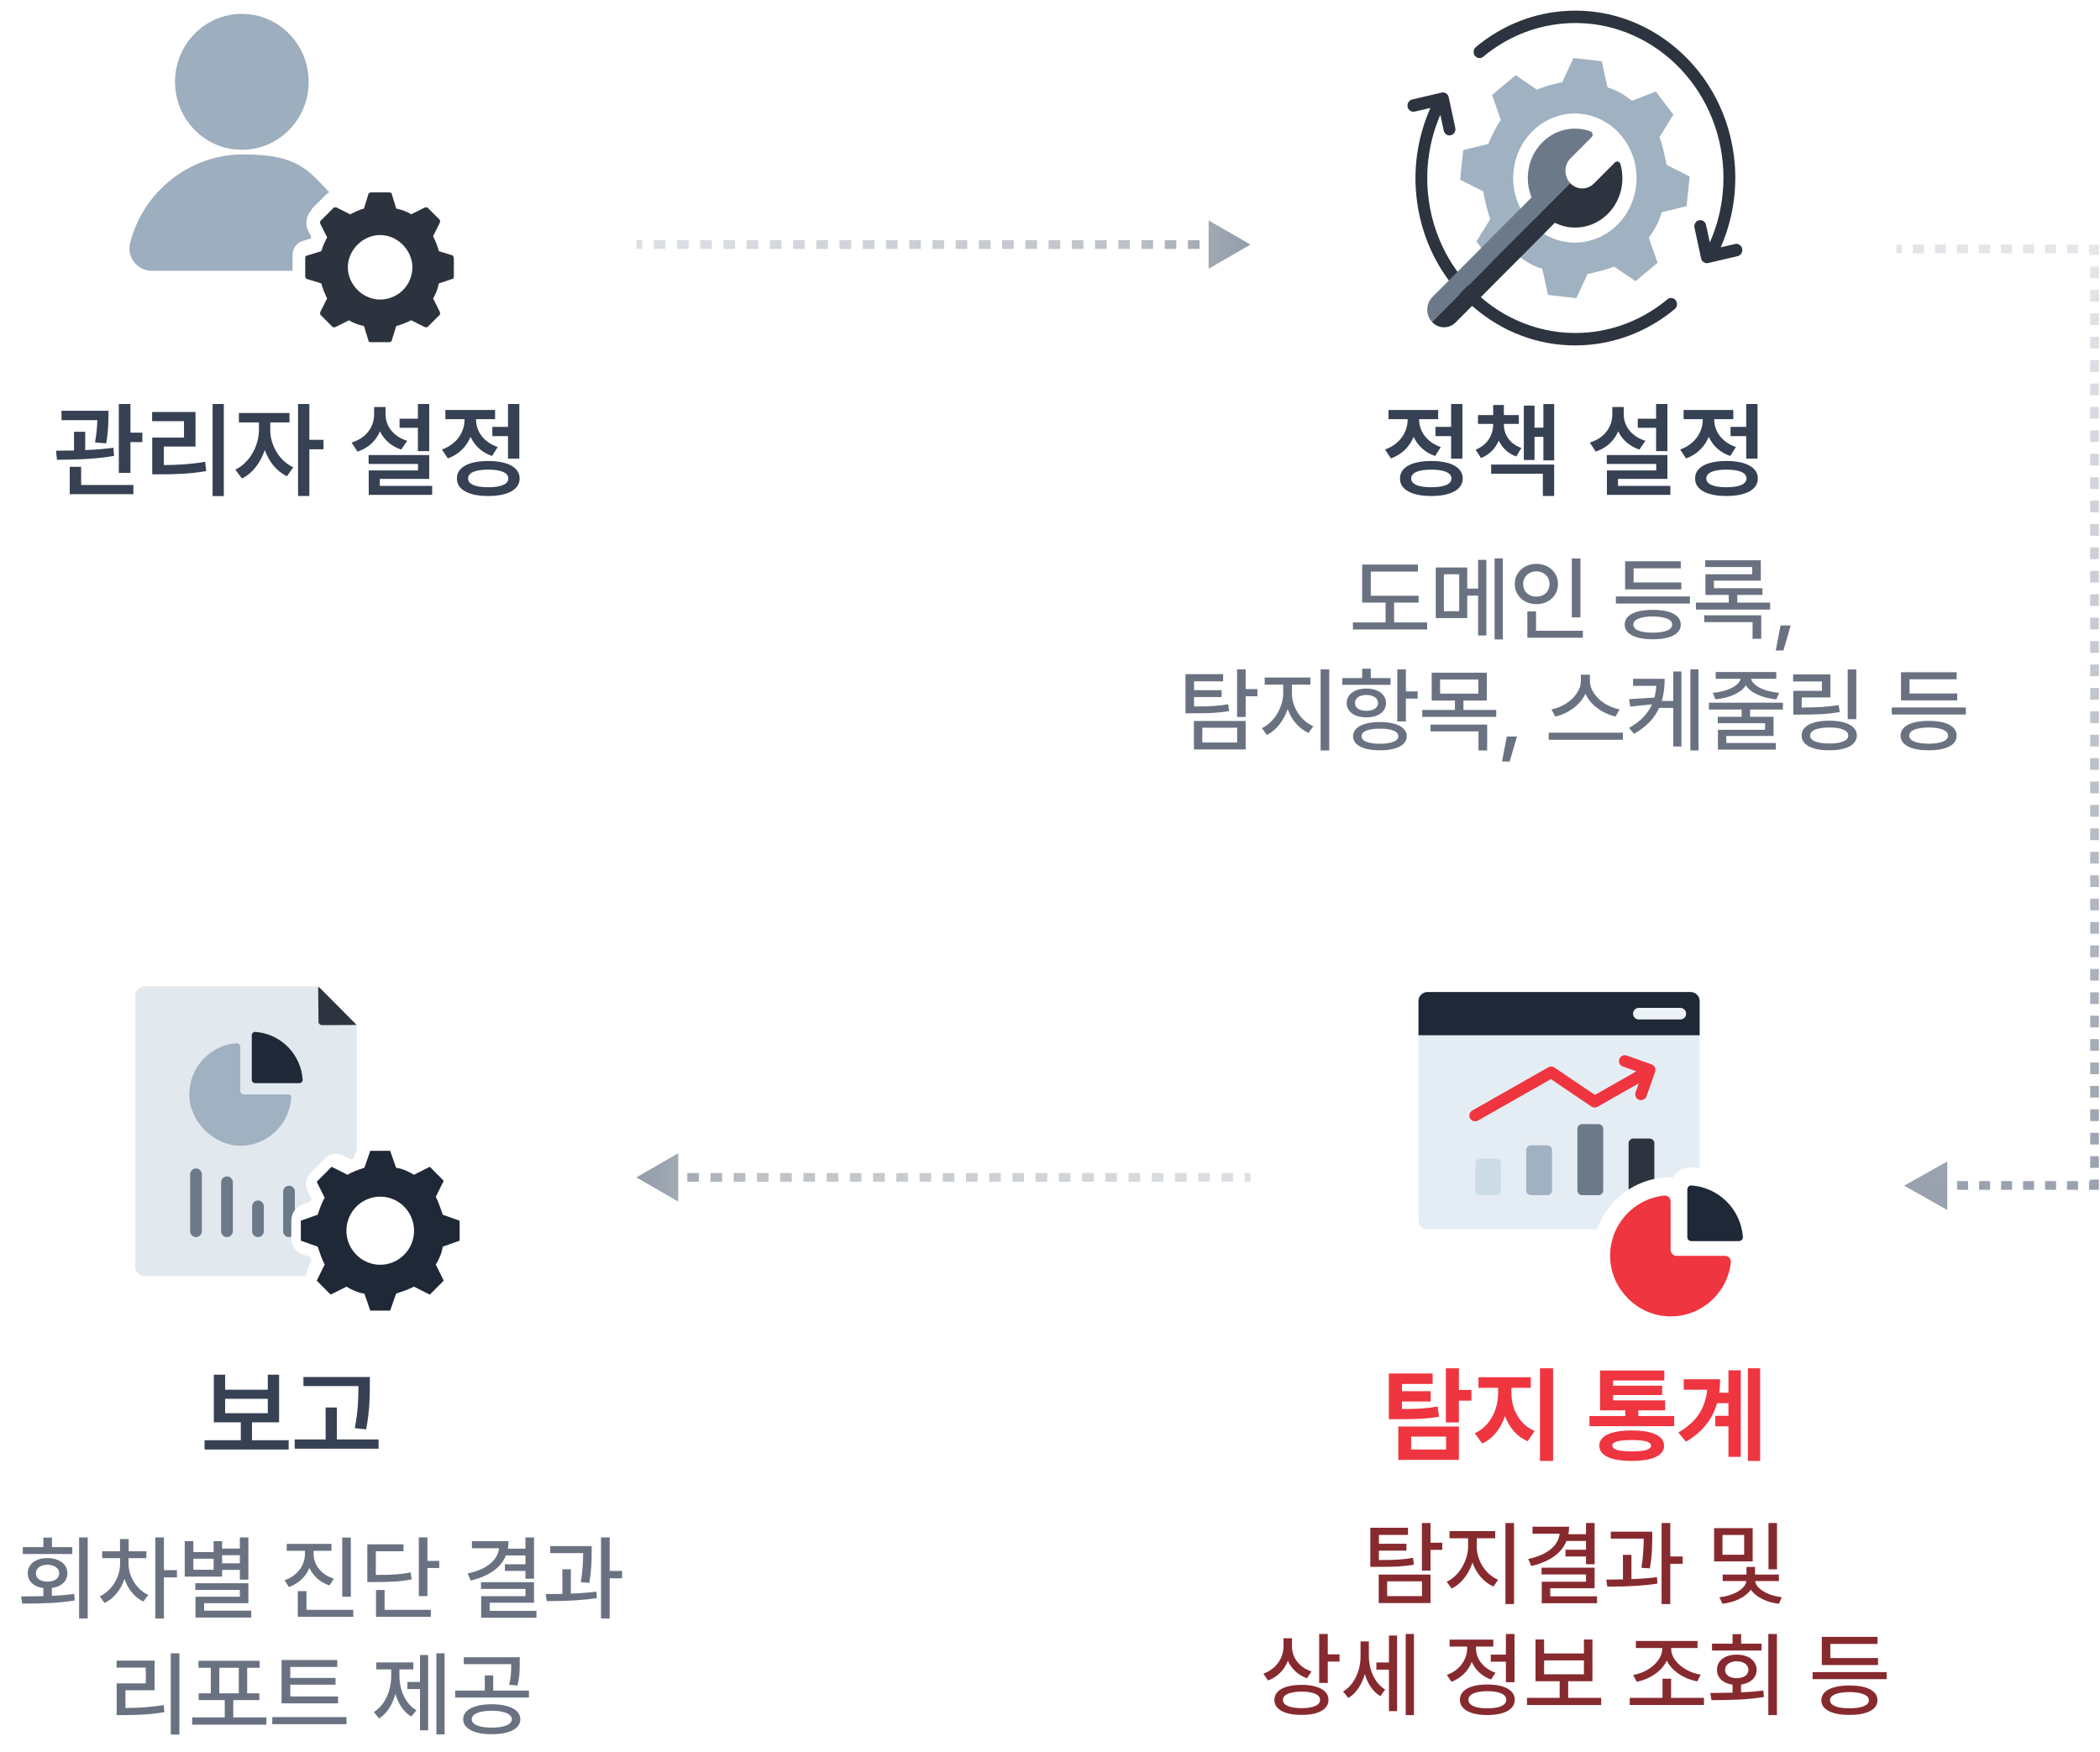 <svg width="435" height="363" viewBox="0 0 435 363" fill="none" xmlns="http://www.w3.org/2000/svg">
<path d="M50.098 31.034C57.743 31.034 63.94 24.73 63.94 16.954C63.94 9.177 57.743 2.873 50.098 2.873C42.453 2.873 36.256 9.177 36.256 16.954C36.256 24.73 42.453 31.034 50.098 31.034Z" fill="#9DAEBE"/>
<path d="M64.417 43.684C63.462 44.639 63.224 46.309 63.701 47.503L64.417 48.934V49.412L62.746 49.889C61.314 50.367 60.598 51.56 60.598 52.992V56.094H31.482C28.38 56.094 26.232 53.23 26.948 50.367C29.573 39.866 39.119 31.99 50.336 31.99C61.553 31.99 63.701 35.093 68.235 39.866C67.997 39.866 67.758 40.104 67.519 40.343L64.656 43.207L64.417 43.684Z" fill="#9DAEBE"/>
<path d="M94.009 52.989L90.907 52.035C90.668 51.08 90.191 49.887 89.713 48.932L91.145 46.068C91.145 46.068 91.145 45.83 91.145 45.591L88.52 42.966C88.52 42.966 88.281 42.966 88.043 42.966L85.179 44.398C84.463 43.92 83.27 43.443 82.076 43.204L81.122 40.102C81.122 40.102 81.122 39.863 80.644 39.863H76.826C76.826 39.863 76.587 39.863 76.349 40.102L75.394 43.204C74.439 43.443 73.485 43.92 72.53 44.398L69.666 42.966C69.666 42.966 69.428 42.966 69.189 42.966L66.325 45.83C66.325 45.83 66.325 46.068 66.325 46.307L67.757 49.171C67.28 50.126 66.802 51.08 66.564 52.035L63.461 52.989C63.461 52.989 63.223 52.989 63.223 53.467V57.285C63.223 57.285 63.223 57.524 63.461 57.762L66.564 58.717C66.802 59.672 67.28 60.865 67.757 61.82L66.325 64.683C66.325 64.683 66.325 64.922 66.325 65.161L68.95 67.786C68.95 67.786 69.189 67.786 69.428 67.786L72.292 66.354C73.007 66.831 74.201 67.309 75.394 67.547L76.349 70.65C76.349 70.65 76.349 70.888 76.826 70.888H80.644C80.644 70.888 80.883 70.888 81.122 70.65L82.076 67.547C83.031 67.309 84.224 66.831 85.179 66.354L88.043 67.786C88.043 67.786 88.281 67.786 88.52 67.786L91.145 65.161C91.145 65.161 91.145 64.922 91.145 64.683L89.713 61.82C90.191 61.104 90.668 59.91 90.907 58.717L93.771 57.762C93.771 57.762 94.009 57.763 94.009 57.285V53.467C94.009 53.467 94.009 53.228 93.771 52.989H94.009ZM85.418 55.376C85.418 59.194 82.315 62.058 78.735 62.058C75.156 62.058 72.053 58.956 72.053 55.376C72.053 51.796 75.156 48.694 78.735 48.694C82.315 48.694 85.418 51.796 85.418 55.376Z" fill="#2D333E"/>
<path d="M22.462 85.103V86.242C22.44 87.549 22.44 89.427 21.997 91.853L19.677 91.642C20.046 89.669 20.12 88.214 20.162 87.043H12.737V85.103H22.462ZM17.652 89.448V93.245C19.624 93.171 21.649 93.023 23.495 92.76L23.622 94.447C19.656 95.164 15.163 95.228 11.809 95.249L11.598 93.371C12.727 93.361 13.992 93.35 15.332 93.329V89.448H17.652ZM27.018 83.689V89.638H29.486V91.599H27.018V97.97H24.613V83.689H27.018ZM27.63 100.48V102.378H14.446V96.704H16.808V100.48H27.63ZM46.361 83.689V102.779H44.04V83.689H46.361ZM40.497 85.356V92.506H33.937V96.346C36.942 96.324 39.537 96.177 42.501 95.671L42.712 97.59C39.463 98.159 36.615 98.265 33.198 98.265H31.532V90.65H38.113V87.254H31.511V85.356H40.497ZM55.98 89.11C55.98 92.063 57.73 95.417 60.747 96.809L59.439 98.666C57.287 97.653 55.695 95.607 54.84 93.224C53.976 95.839 52.309 98.075 50.115 99.13L48.744 97.295C51.782 95.86 53.617 92.274 53.638 89.11V87.507H49.483V85.567H59.966V87.507H55.98V89.11ZM64.079 83.689V91.114H67.011V93.076H64.079V102.758H61.738V83.689H64.079ZM88.907 83.689V93.456H86.565V88.625H82.769V86.748H86.565V83.689H88.907ZM88.907 94.278V99.214H78.676V100.67H89.519V102.526H76.377V97.463H86.587V96.113H76.356V94.278H88.907ZM79.858 85.841C79.858 88.182 81.397 90.418 84.351 91.325L83.106 93.139C81.039 92.443 79.541 91.104 78.719 89.363C77.875 91.315 76.314 92.823 74.057 93.561L72.833 91.684C75.892 90.756 77.495 88.414 77.495 85.841V84.322H79.858V85.841ZM107.575 83.689V95.017H105.233V90.355H101.985V88.435H105.233V83.689H107.575ZM101.12 95.502C105.17 95.502 107.638 96.831 107.638 99.13C107.638 101.429 105.17 102.758 101.12 102.758C97.091 102.758 94.623 101.429 94.644 99.13C94.623 96.831 97.091 95.502 101.12 95.502ZM101.12 97.295C98.462 97.295 96.965 97.927 96.965 99.13C96.965 100.311 98.462 100.944 101.12 100.944C103.778 100.944 105.297 100.311 105.297 99.13C105.297 97.927 103.778 97.295 101.12 97.295ZM98.61 86.959C98.61 89.279 100.15 91.621 103.103 92.612L101.922 94.468C99.802 93.751 98.294 92.296 97.471 90.502C96.627 92.538 95.035 94.162 92.767 94.974L91.544 93.118C94.602 92.063 96.226 89.49 96.226 86.98V86.832H92.261V84.934H102.554V86.832H98.61V86.959Z" fill="#364153"/>
<path d="M360.877 51.517C360.732 50.824 360.075 50.39 359.408 50.547L356.436 51.24C358.85 45.721 359.859 39.666 359.309 33.62C357.598 14.585 341.402 0.57 323.215 2.354C316.81 2.983 310.757 5.544 305.712 9.75C305.181 10.194 305.1 10.998 305.514 11.553C305.938 12.107 306.703 12.2 307.235 11.756C311.91 7.864 317.513 5.497 323.44 4.915C340.285 3.242 355.283 16.24 356.868 33.86C357.373 39.481 356.436 45.111 354.175 50.242L353.4 46.609C353.256 45.915 352.598 45.481 351.932 45.638C351.274 45.795 350.851 46.479 351.004 47.172L352.364 53.514C352.436 53.847 352.625 54.134 352.905 54.319C353.103 54.448 353.328 54.522 353.562 54.522C353.652 54.522 353.742 54.513 353.832 54.494L359.949 53.061C360.606 52.904 361.03 52.22 360.877 51.527V51.517Z" fill="#2D343F"/>
<path d="M347.114 62.214C346.69 61.66 345.925 61.567 345.393 62.011C340.727 65.894 335.124 68.26 329.206 68.843C312.37 70.507 297.363 57.518 295.778 39.898C295.282 34.379 296.174 28.85 298.354 23.784L299.057 27.048C299.183 27.648 299.687 28.055 300.255 28.055C300.345 28.055 300.435 28.046 300.525 28.027C301.183 27.87 301.606 27.186 301.453 26.493L300.093 20.151C299.948 19.458 299.291 19.023 298.624 19.18L292.508 20.613C291.85 20.77 291.427 21.454 291.58 22.148C291.724 22.841 292.382 23.276 293.048 23.119L296.3 22.36C293.832 27.926 292.796 34.036 293.346 40.138C294.174 49.355 298.39 57.684 305.2 63.592C311.199 68.787 318.586 71.561 326.269 71.561C327.323 71.561 328.377 71.505 329.431 71.404C335.827 70.775 341.871 68.223 346.915 64.026C347.447 63.583 347.537 62.778 347.114 62.224V62.214Z" fill="#2D343F"/>
<path d="M349.356 42.706L350.014 36.568L345.222 34.146C344.834 32.232 344.447 30.328 343.762 28.387L346.636 23.755L342.988 18.975L338.033 20.88C336.664 19.789 335.007 18.661 332.989 18.116L331.791 12.698L325.927 12.014L323.612 17.025C321.783 17.431 319.964 17.838 318.396 18.587L313.964 15.583L309.073 19.669L310.893 24.855C309.848 26.288 309.064 28.054 308.28 29.829L303.101 31.086L302.443 37.224L307.236 39.647C307.623 41.56 308.01 43.465 308.695 45.406L305.821 50.038L309.469 54.817L314.424 52.913C315.793 54.004 317.45 55.131 319.468 55.677L320.666 61.094L326.53 61.778L328.845 56.768C330.674 56.361 332.494 55.954 334.358 55.242L338.79 58.247L343.357 54.438L341.537 49.252C342.582 47.819 343.654 46.081 344.186 43.973L349.365 42.716L349.356 42.706ZM324.801 50.176C317.811 49.353 312.739 42.706 313.523 35.394C314.307 28.081 320.666 22.775 327.647 23.598C334.637 24.421 339.709 31.067 338.925 38.38C338.142 45.693 331.782 50.999 324.801 50.176Z" fill="#A0B1C1"/>
<path d="M325.342 32.778L329.702 28.405C330.071 28.036 329.927 27.379 329.44 27.204C326.081 26.002 322.216 26.751 319.478 29.496C316.46 32.529 315.712 37.096 317.253 40.904L296.715 61.538C295.328 62.925 295.283 65.236 296.616 66.678L325.243 37.918C323.91 36.467 323.955 34.165 325.342 32.778Z" fill="#6C7989"/>
<path d="M301.534 66.789L322.072 46.155C325.649 47.93 330.035 47.329 333.062 44.296C335.8 41.551 336.674 37.539 335.656 33.979C335.512 33.462 334.891 33.286 334.521 33.656L330.161 38.029C328.774 39.415 326.576 39.369 325.243 37.927L296.616 66.687C297.949 68.138 300.147 68.185 301.534 66.789Z" fill="#2D343F"/>
<path d="M302.929 83.689V95.017H300.588V90.355H297.34V88.436H300.588V83.689H302.929ZM296.475 95.502C300.525 95.502 302.993 96.831 302.993 99.13C302.993 101.429 300.525 102.758 296.475 102.758C292.446 102.758 289.978 101.429 289.999 99.13C289.978 96.831 292.446 95.502 296.475 95.502ZM296.475 97.295C293.817 97.295 292.319 97.928 292.319 99.13C292.319 100.311 293.817 100.944 296.475 100.944C299.133 100.944 300.651 100.311 300.651 99.13C300.651 97.928 299.133 97.295 296.475 97.295ZM293.965 86.959C293.965 89.279 295.504 91.621 298.458 92.612L297.276 94.468C295.156 93.751 293.648 92.296 292.826 90.503C291.982 92.538 290.389 94.162 288.122 94.975L286.898 93.118C289.957 92.064 291.581 89.49 291.581 86.98V86.832H287.615V84.934H297.909V86.832H293.965V86.959ZM311.515 87.972C311.515 89.996 312.738 91.979 315.143 92.802L314.088 94.574C312.337 93.93 311.135 92.739 310.46 91.262C309.785 92.876 308.572 94.184 306.769 94.89L305.672 93.16C308.076 92.211 309.279 90.144 309.3 87.972V87.824H306.157V85.989H309.3V83.9H311.515V85.989H314.615V87.824H311.515V87.972ZM321.935 83.71V95.375H319.699V90.503H317.864V95.291H315.649V84.027H317.864V88.604H319.699V83.71H321.935ZM321.935 96.24V102.758H319.594V98.139H308.878V96.24H321.935ZM345.391 83.689V93.456H343.05V88.625H339.253V86.748H343.05V83.689H345.391ZM345.391 94.278V99.215H335.161V100.67H346.003V102.526H332.862V97.464H343.071V96.114H332.84V94.278H345.391ZM336.342 85.841C336.342 88.182 337.882 90.418 340.835 91.325L339.59 93.139C337.523 92.443 336.026 91.104 335.203 89.364C334.359 91.315 332.798 92.823 330.541 93.561L329.318 91.684C332.376 90.756 333.979 88.415 333.979 85.841V84.322H336.342V85.841ZM364.059 83.689V95.017H361.718V90.355H358.469V88.436H361.718V83.689H364.059ZM357.604 95.502C361.654 95.502 364.122 96.831 364.122 99.13C364.122 101.429 361.654 102.758 357.604 102.758C353.576 102.758 351.108 101.429 351.129 99.13C351.108 96.831 353.576 95.502 357.604 95.502ZM357.604 97.295C354.947 97.295 353.449 97.928 353.449 99.13C353.449 100.311 354.947 100.944 357.604 100.944C360.262 100.944 361.781 100.311 361.781 99.13C361.781 97.928 360.262 97.295 357.604 97.295ZM355.094 86.959C355.094 89.279 356.634 91.621 359.587 92.612L358.406 94.468C356.286 93.751 354.778 92.296 353.955 90.503C353.112 92.538 351.519 94.162 349.251 94.975L348.028 93.118C351.087 92.064 352.711 89.49 352.711 86.98V86.832H348.745V84.934H359.039V86.832H355.094V86.959Z" fill="#364153"/>
<path d="M293.863 124.843H288.781V128.95H295.625V130.412H280.25V128.95H287.019V124.843H282.163V116.968H293.713V118.412H283.944V123.418H293.863V124.843ZM303.931 121.937H306.181V115.993H307.888V131.65H306.181V123.4H303.931V128.05H297.406V117.568H303.931V121.937ZM299.094 126.625H302.263V118.975H299.094V126.625ZM311.3 132.475H309.594V115.675H311.3V132.475ZM327.369 127.9H325.588V115.693H327.369V127.9ZM327.875 132.118H316.381V126.662H318.181V130.675H327.875V132.118ZM318.256 116.818C319.094 116.818 319.85 116.996 320.525 117.353C321.206 117.709 321.741 118.203 322.128 118.834C322.522 119.465 322.719 120.181 322.719 120.981C322.719 121.793 322.522 122.518 322.128 123.156C321.741 123.787 321.206 124.281 320.525 124.637C319.85 124.987 319.094 125.162 318.256 125.162C317.419 125.162 316.66 124.987 315.978 124.637C315.297 124.281 314.76 123.784 314.366 123.146C313.972 122.509 313.775 121.787 313.775 120.981C313.775 120.181 313.972 119.465 314.366 118.834C314.76 118.203 315.297 117.709 315.978 117.353C316.66 116.996 317.419 116.818 318.256 116.818ZM318.256 118.375C317.738 118.375 317.269 118.487 316.85 118.712C316.438 118.931 316.113 119.237 315.875 119.631C315.638 120.025 315.519 120.475 315.519 120.981C315.519 121.5 315.635 121.959 315.866 122.359C316.103 122.753 316.428 123.059 316.841 123.278C317.26 123.496 317.731 123.606 318.256 123.606C318.769 123.606 319.231 123.496 319.644 123.278C320.056 123.059 320.381 122.75 320.619 122.35C320.856 121.95 320.975 121.493 320.975 120.981C320.975 120.481 320.856 120.034 320.619 119.64C320.381 119.24 320.053 118.931 319.635 118.712C319.222 118.487 318.763 118.375 318.256 118.375ZM350.056 125.031H334.719V123.568H350.056V125.031ZM348.275 122.106H336.631V116.275H348.163V117.737H338.394V120.662H348.275V122.106ZM342.369 126.343C343.575 126.343 344.61 126.462 345.472 126.7C346.341 126.937 347.006 127.287 347.469 127.75C347.931 128.206 348.163 128.756 348.163 129.4C348.163 130.043 347.931 130.593 347.469 131.05C347.006 131.506 346.341 131.853 345.472 132.09C344.603 132.328 343.569 132.443 342.369 132.437C341.163 132.443 340.122 132.328 339.247 132.09C338.372 131.853 337.7 131.506 337.231 131.05C336.769 130.593 336.538 130.043 336.538 129.4C336.538 128.756 336.769 128.206 337.231 127.75C337.7 127.287 338.369 126.937 339.238 126.7C340.113 126.462 341.156 126.343 342.369 126.343ZM342.369 127.712C341.081 127.725 340.088 127.878 339.388 128.171C338.688 128.459 338.338 128.868 338.338 129.4C338.338 129.931 338.688 130.343 339.388 130.637C340.088 130.925 341.081 131.068 342.369 131.068C343.638 131.068 344.622 130.925 345.322 130.637C346.028 130.343 346.381 129.931 346.381 129.4C346.381 128.868 346.031 128.459 345.331 128.171C344.631 127.878 343.644 127.725 342.369 127.712ZM366.669 126.287H351.294V124.843H358.1V123.25H353.263V118.975H362.956V117.475H353.225V116.068H364.738V120.287H355.025V121.862H365.075V123.25H359.863V124.843H366.669V126.287ZM364.831 132.343H363.031V128.893H353.019V127.468H364.831V132.343ZM369.425 134.762H367.831L368.825 129.587H370.925L369.425 134.762ZM253.363 141.15H247.344V142.987H253.044V144.412H247.344V146.362C249.019 146.356 250.363 146.325 251.375 146.268C252.388 146.206 253.4 146.081 254.413 145.893L254.6 147.318C253.581 147.493 252.566 147.612 251.553 147.675C250.541 147.737 249.281 147.768 247.775 147.768H246.875H245.563V139.668H253.363V141.15ZM258.031 155.268H247.306V149.362H258.031V155.268ZM249.05 153.825H256.269V150.768H249.05V153.825ZM258.031 142.762H260.469V144.243H258.031V148.537H256.25V138.675H258.031V142.762ZM267.613 143.625C267.613 144.556 267.8 145.478 268.175 146.39C268.556 147.303 269.081 148.118 269.75 148.837C270.425 149.55 271.188 150.087 272.038 150.45L271.063 151.837C270.081 151.406 269.213 150.756 268.456 149.887C267.7 149.012 267.125 148.009 266.731 146.878C266.338 148.084 265.76 149.165 264.997 150.121C264.241 151.078 263.381 151.793 262.419 152.268L261.388 150.862C262.213 150.475 262.963 149.896 263.638 149.128C264.313 148.353 264.841 147.481 265.222 146.512C265.61 145.537 265.806 144.575 265.813 143.625V141.843H261.969V140.362H271.438V141.843H267.613V143.625ZM275.338 155.475H273.556V138.675H275.338V155.475ZM291.219 143.231H293.656V144.731H291.219V149.456H289.438V138.675H291.219V143.231ZM285.856 149.587C286.994 149.587 287.978 149.706 288.81 149.943C289.647 150.175 290.288 150.512 290.731 150.956C291.181 151.393 291.406 151.918 291.406 152.531C291.406 153.131 291.181 153.65 290.731 154.087C290.288 154.531 289.647 154.868 288.81 155.1C287.978 155.331 286.994 155.443 285.856 155.437C284.706 155.443 283.713 155.331 282.875 155.1C282.038 154.868 281.394 154.531 280.944 154.087C280.5 153.65 280.281 153.131 280.288 152.531C280.281 151.918 280.5 151.393 280.944 150.956C281.388 150.512 282.028 150.175 282.866 149.943C283.71 149.706 284.706 149.587 285.856 149.587ZM285.856 150.956C284.638 150.956 283.697 151.09 283.035 151.359C282.372 151.628 282.044 152.018 282.05 152.531C282.038 153.018 282.366 153.4 283.035 153.675C283.71 153.95 284.65 154.087 285.856 154.087C287.044 154.087 287.972 153.95 288.641 153.675C289.31 153.4 289.644 153.018 289.644 152.531C289.644 152.018 289.313 151.628 288.65 151.359C287.988 151.09 287.056 150.956 285.856 150.956ZM288.05 141.881H278.038V140.475H282.163V138.543H283.944V140.475H288.05V141.881ZM283.044 142.65C283.844 142.65 284.55 142.775 285.163 143.025C285.781 143.275 286.26 143.628 286.597 144.084C286.941 144.534 287.113 145.056 287.113 145.65C287.113 146.243 286.941 146.765 286.597 147.215C286.26 147.665 285.781 148.012 285.163 148.256C284.55 148.5 283.844 148.618 283.044 148.612C282.231 148.618 281.516 148.5 280.897 148.256C280.285 148.012 279.806 147.665 279.463 147.215C279.125 146.765 278.956 146.243 278.956 145.65C278.956 145.056 279.125 144.534 279.463 144.084C279.806 143.628 280.285 143.275 280.897 143.025C281.516 142.775 282.231 142.65 283.044 142.65ZM283.044 143.981C282.569 143.981 282.15 144.05 281.788 144.187C281.431 144.318 281.156 144.512 280.963 144.768C280.769 145.018 280.675 145.312 280.681 145.65C280.675 145.975 280.769 146.259 280.963 146.503C281.156 146.746 281.431 146.934 281.788 147.065C282.15 147.196 282.569 147.262 283.044 147.262C283.763 147.262 284.341 147.118 284.778 146.831C285.216 146.537 285.438 146.143 285.444 145.65C285.438 145.137 285.216 144.731 284.778 144.431C284.341 144.131 283.763 143.981 283.044 143.981ZM307.981 145.125H303.144V147.075H309.931V148.518H294.613V147.075H301.381V145.125H296.563V139.368H307.981V145.125ZM298.306 143.7H306.219V140.775H298.306V143.7ZM308.056 155.475H306.256V151.518H296.319V150.112H308.056V155.475ZM312.725 157.762H311.131L312.125 152.587H314.225L312.725 157.762ZM329.338 141.056C329.338 141.943 329.622 142.806 330.191 143.643C330.766 144.481 331.525 145.196 332.469 145.79C333.413 146.378 334.419 146.768 335.488 146.962L334.663 148.443C333.769 148.25 332.913 147.931 332.094 147.487C331.275 147.043 330.544 146.503 329.9 145.865C329.263 145.221 328.766 144.512 328.41 143.737C328.047 144.506 327.547 145.212 326.91 145.856C326.278 146.493 325.553 147.034 324.735 147.478C323.916 147.921 323.056 148.243 322.156 148.443L321.369 146.962C322.425 146.762 323.422 146.368 324.36 145.781C325.297 145.187 326.047 144.475 326.61 143.643C327.178 142.806 327.463 141.943 327.463 141.056V139.781H329.338V141.056ZM336.181 153.262H320.806V151.781H336.181V153.262ZM344.825 140.625C344.825 142.368 344.625 143.9 344.225 145.218H346.606V139.106H348.294V154.65H346.606V146.662H343.681C342.681 148.856 340.944 150.643 338.469 152.025L337.456 150.787C338.644 150.125 339.622 149.39 340.391 148.584C341.166 147.771 341.769 146.884 342.2 145.921L337.7 146.381L337.456 144.843L342.697 144.525C342.897 143.793 343.028 142.981 343.091 142.087H338.281V140.625H344.825ZM351.838 155.475H350.15V138.675H351.838V155.475ZM369.313 147H362.525V148.5H367.381V152.475H357.594V153.937H367.85V155.306H355.85V151.2H365.619V149.831H355.831V148.5H360.763V147H353.994V145.575H369.313V147ZM367.944 140.625H362.722C362.841 141.106 363.166 141.553 363.697 141.965C364.235 142.378 364.922 142.721 365.76 142.996C366.603 143.265 367.531 143.443 368.544 143.531L367.963 144.881C366.494 144.743 365.197 144.421 364.072 143.915C362.953 143.409 362.144 142.762 361.644 141.975C361.138 142.762 360.325 143.409 359.206 143.915C358.094 144.421 356.806 144.743 355.344 144.881L354.781 143.531C355.788 143.443 356.706 143.265 357.538 142.996C358.375 142.721 359.06 142.381 359.591 141.975C360.122 141.562 360.447 141.112 360.566 140.625H355.4V139.218H367.944V140.625ZM384.519 148.987H382.738V138.693H384.519V148.987ZM379.156 144.487H373.213V146.587C374.831 146.575 376.213 146.534 377.356 146.465C378.5 146.39 379.669 146.262 380.863 146.081L381.088 147.525C379.806 147.737 378.553 147.878 377.328 147.946C376.11 148.015 374.625 148.05 372.875 148.05H371.469V143.118H377.394V141.187H371.431V139.725H379.156V144.487ZM378.913 149.306C380.094 149.306 381.113 149.428 381.969 149.671C382.825 149.909 383.481 150.259 383.938 150.721C384.4 151.178 384.631 151.731 384.631 152.381C384.631 153.018 384.4 153.568 383.938 154.031C383.481 154.493 382.822 154.843 381.96 155.081C381.103 155.325 380.088 155.443 378.913 155.437C377.731 155.443 376.71 155.325 375.847 155.081C374.991 154.843 374.335 154.493 373.878 154.031C373.422 153.568 373.194 153.018 373.194 152.381C373.194 151.731 373.422 151.178 373.878 150.721C374.335 150.259 374.991 149.909 375.847 149.671C376.703 149.428 377.725 149.306 378.913 149.306ZM378.913 150.712C377.663 150.712 376.691 150.859 375.997 151.153C375.303 151.44 374.956 151.85 374.956 152.381C374.956 152.912 375.3 153.321 375.988 153.609C376.681 153.89 377.656 154.031 378.913 154.031C380.169 154.031 381.138 153.89 381.819 153.609C382.506 153.321 382.85 152.912 382.85 152.381C382.85 151.85 382.506 151.44 381.819 151.153C381.131 150.859 380.163 150.712 378.913 150.712ZM407.206 148.031H391.869V146.568H407.206V148.031ZM405.425 145.106H393.781V139.275H405.313V140.737H395.544V143.662H405.425V145.106ZM399.519 149.343C400.725 149.343 401.76 149.462 402.622 149.7C403.491 149.937 404.156 150.287 404.619 150.75C405.081 151.206 405.313 151.756 405.313 152.4C405.313 153.043 405.081 153.593 404.619 154.05C404.156 154.506 403.491 154.853 402.622 155.09C401.753 155.328 400.719 155.443 399.519 155.437C398.313 155.443 397.272 155.328 396.397 155.09C395.522 154.853 394.85 154.506 394.381 154.05C393.919 153.593 393.688 153.043 393.688 152.4C393.688 151.756 393.919 151.206 394.381 150.75C394.85 150.287 395.519 149.937 396.388 149.7C397.263 149.462 398.306 149.343 399.519 149.343ZM399.519 150.712C398.231 150.725 397.238 150.878 396.538 151.171C395.838 151.459 395.488 151.868 395.488 152.4C395.488 152.931 395.838 153.343 396.538 153.637C397.238 153.925 398.231 154.068 399.519 154.068C400.788 154.068 401.772 153.925 402.472 153.637C403.178 153.343 403.531 152.931 403.531 152.4C403.531 151.868 403.181 151.459 402.481 151.171C401.781 150.878 400.794 150.725 399.519 150.712Z" fill="#6A7282"/>
<path d="M259.032 50.67L250.357 55.678V45.662L259.032 50.67ZM133.017 51.57H131.813V49.769H133.017V51.57ZM137.827 51.57H135.422V49.769H137.827V51.57ZM142.638 51.57H140.232V49.769H142.638V51.57ZM147.448 51.57H145.043V49.769H147.448V51.57ZM152.26 51.57H149.854V49.769H152.26V51.57ZM157.07 51.57H154.665V49.769H157.07V51.57ZM161.881 51.57H159.476V49.769H161.881V51.57ZM166.691 51.57H164.286V49.769H166.691V51.57ZM171.503 51.57H169.097V49.769H171.503V51.57ZM176.313 51.57H173.908V49.769H176.313V51.57ZM181.124 51.57H178.719V49.769H181.124V51.57ZM185.935 51.57H183.529V49.769H185.935V51.57ZM190.746 51.57H188.34V49.769H190.746V51.57ZM195.557 51.57H193.151V49.769H195.557V51.57ZM200.367 51.57H197.962V49.769H200.367V51.57ZM205.178 51.57H202.772V49.769H205.178V51.57ZM209.989 51.57H207.583V49.769H209.989V51.57ZM214.8 51.57H212.395V49.769H214.8V51.57ZM219.61 51.57H217.205V49.769H219.61V51.57ZM224.421 51.57H222.016V49.769H224.421V51.57ZM229.232 51.57H226.826V49.769H229.232V51.57ZM234.043 51.57H231.638V49.769H234.043V51.57ZM238.854 51.57H236.448V49.769H238.854V51.57ZM243.664 51.57H241.259V49.769H243.664V51.57ZM248.476 51.57H246.069V49.769H248.476V51.57Z" fill="url(#paint0_linear_2047_3295)"/>
<path d="M337.349 246.446V236.856C337.349 236.308 337.791 235.867 338.338 235.867H341.708C342.255 235.867 342.697 236.308 342.697 236.856V244.238C343.782 244.008 344.915 243.883 346.067 243.883C346.221 243.883 346.365 243.912 346.518 243.931C347.325 242.683 348.727 241.857 350.311 241.857C350.407 241.857 350.551 241.857 350.637 241.867C351.117 241.905 351.597 241.963 352.068 242.04V207.384C352.068 206.356 351.232 205.521 350.205 205.521H295.69C294.662 205.521 293.827 206.356 293.827 207.384V252.82C293.827 253.848 294.662 254.683 295.69 254.683H330.782C332.011 251.256 334.344 248.366 337.359 246.446H337.349Z" fill="#E5EDF4"/>
<path d="M341.707 235.867H338.337C337.79 235.867 337.349 236.309 337.349 236.856V246.446C338.961 245.409 340.766 244.651 342.696 244.238V236.856C342.696 236.309 342.254 235.867 341.707 235.867Z" fill="#2D343F"/>
<path d="M350.205 205.521H295.69C294.662 205.521 293.827 206.356 293.827 207.384V214.468H352.068V207.384C352.068 206.356 351.232 205.521 350.205 205.521Z" fill="#1E2836"/>
<path d="M348.073 211.205H339.471C338.808 211.205 338.271 210.667 338.271 210.005C338.271 209.342 338.808 208.805 339.471 208.805H348.073C348.736 208.805 349.273 209.342 349.273 210.005C349.273 210.667 348.736 211.205 348.073 211.205Z" fill="#EDF3F7"/>
<path d="M309.918 240.051H306.548C306.002 240.051 305.56 240.494 305.56 241.04V246.627C305.56 247.173 306.002 247.616 306.548 247.616H309.918C310.464 247.616 310.907 247.173 310.907 246.627V241.04C310.907 240.494 310.464 240.051 309.918 240.051Z" fill="#CDDDE8"/>
<path d="M320.508 237.278H317.138C316.592 237.278 316.149 237.72 316.149 238.266V246.618C316.149 247.164 316.592 247.607 317.138 247.607H320.508C321.054 247.607 321.497 247.164 321.497 246.618V238.266C321.497 237.72 321.054 237.278 320.508 237.278Z" fill="#A0B1C1"/>
<path d="M331.107 232.881H327.738C327.192 232.881 326.749 233.323 326.749 233.869V246.618C326.749 247.164 327.192 247.607 327.738 247.607H331.107C331.654 247.607 332.096 247.164 332.096 246.618V233.869C332.096 233.323 331.654 232.881 331.107 232.881Z" fill="#6C7989"/>
<path d="M335.429 219.411C335.65 218.787 336.331 218.461 336.955 218.682L342.119 220.516C342.743 220.736 343.07 221.428 342.85 222.052L341.054 227.13C340.881 227.619 340.422 227.925 339.924 227.926C339.792 227.925 339.659 227.907 339.527 227.859C338.904 227.638 338.577 226.947 338.798 226.323L339.468 224.424L330.925 229.291C330.531 229.512 330.041 229.501 329.657 229.242L321.256 223.569L306.144 232.151C305.961 232.257 305.75 232.305 305.549 232.305L305.568 232.314C305.156 232.314 304.742 232.094 304.521 231.71C304.195 231.134 304.397 230.404 304.973 230.068L320.729 221.111C321.122 220.881 321.612 220.9 321.986 221.159L330.387 226.833L338.968 221.943L336.158 220.947C335.534 220.726 335.208 220.035 335.429 219.411ZM339.931 227.927H339.921L339.924 227.926C339.926 227.926 339.928 227.927 339.931 227.927Z" fill="#EF353F"/>
<path d="M349.515 246.408V256.296C349.515 256.747 349.879 257.122 350.331 257.122H360.201C360.671 257.122 361.055 256.728 361.026 256.267C360.614 250.565 356.063 246.005 350.369 245.592C349.908 245.554 349.515 245.947 349.515 246.418V246.408Z" fill="#1E2836"/>
<path d="M346.057 258.955V248.904C346.057 248.184 345.433 247.608 344.713 247.685C338.27 248.376 333.278 253.963 333.537 260.654C333.787 267.115 339.125 272.462 345.577 272.712C352.259 272.962 357.838 267.97 358.529 261.518C358.606 260.798 358.039 260.174 357.319 260.174H347.286C346.614 260.174 346.076 259.627 346.076 258.955H346.057Z" fill="#EF353F"/>
<path d="M296.76 286.715H290.41V288.212H296.359V290.343H290.41V291.904C292.07 291.904 293.444 291.869 294.534 291.798C295.631 291.721 296.717 291.58 297.793 291.376L298.088 293.507C296.949 293.704 295.796 293.837 294.629 293.908C293.462 293.978 292.021 294.013 290.305 294.013H289.292H287.689V284.542H296.76V286.715ZM302.202 302.451H289.651V295.532H302.202V302.451ZM292.309 300.299H299.544V297.62H292.309V300.299ZM302.202 287.959H304.796V290.174H302.202V294.688H299.502V283.466H302.202V287.959ZM313.086 288.698C313.086 289.759 313.265 290.803 313.624 291.83C313.99 292.849 314.535 293.767 315.259 294.583C315.983 295.398 316.862 296.024 317.896 296.46L316.44 298.569C315.336 298.105 314.39 297.423 313.603 296.523C312.815 295.623 312.197 294.572 311.747 293.37C311.304 294.678 310.681 295.827 309.88 296.819C309.078 297.803 308.129 298.548 307.032 299.055L305.492 296.924C306.519 296.467 307.394 295.803 308.119 294.931C308.85 294.059 309.398 293.081 309.764 291.999C310.137 290.909 310.323 289.808 310.323 288.698V287.516H306.252V285.323H317.094V287.516H313.086V288.698ZM321.713 302.662H318.992V283.466H321.713V302.662ZM346.794 295.469H329.244V293.359H336.669V292.178H331.438V283.93H344.748V285.998H334.138V287.073H344.305V289.014H334.138V290.111H344.917V292.178H339.369V293.359H346.794V295.469ZM338.019 296.355C339.425 296.348 340.628 296.467 341.626 296.713C342.624 296.952 343.384 297.307 343.904 297.778C344.431 298.249 344.699 298.823 344.706 299.498C344.699 300.524 344.115 301.308 342.955 301.849C341.795 302.391 340.149 302.662 338.019 302.662C335.853 302.662 334.19 302.391 333.03 301.849C331.87 301.308 331.29 300.524 331.29 299.498C331.29 298.823 331.55 298.249 332.071 297.778C332.598 297.307 333.364 296.952 334.37 296.713C335.375 296.467 336.592 296.348 338.019 296.355ZM338.019 298.337C336.634 298.337 335.614 298.432 334.96 298.622C334.306 298.805 333.983 299.097 333.99 299.498C333.983 299.905 334.303 300.204 334.95 300.394C335.604 300.584 336.627 300.679 338.019 300.679C339.376 300.679 340.378 300.584 341.025 300.394C341.672 300.204 341.999 299.905 342.006 299.498C341.999 299.097 341.672 298.805 341.025 298.622C340.378 298.432 339.376 298.337 338.019 298.337ZM364.597 302.662H362.066V283.466H364.597V302.662ZM360.589 301.818H358.037V295.49H355.316V293.317H358.037V290.701H355.674C355.21 292.34 354.458 293.82 353.417 295.142C352.377 296.464 350.985 297.641 349.241 298.675L347.659 296.776C349.571 295.651 350.995 294.375 351.93 292.948C352.872 291.514 353.438 289.837 353.628 287.917H348.777V285.744H356.307C356.307 286.68 356.247 287.608 356.128 288.529H358.037V283.888H360.589V301.818Z" fill="#EF353F"/>
<path d="M95.209 257.04V252.901L91.714 251.663C91.301 250.424 90.888 249.176 90.274 247.937L91.915 244.624L89.035 241.724L85.742 243.375C84.715 242.751 83.476 242.137 82.045 241.925L80.816 238.411H76.707L75.478 241.925C74.249 242.338 73.01 242.751 71.983 243.375L68.69 241.724L65.608 244.826L67.25 248.138C66.635 249.176 66.222 250.414 65.809 251.653L62.315 252.892V257.031L65.809 258.269C66.222 259.508 66.635 260.756 67.25 261.995L65.608 265.308L68.488 268.208L71.781 266.557C72.809 267.181 74.047 267.795 75.478 268.007L76.707 271.521H80.816L82.045 268.007C83.274 267.594 84.513 267.181 85.742 266.557L89.035 268.208L91.915 265.308L90.274 261.995C90.888 260.958 91.503 259.719 91.714 258.269L95.209 257.031V257.04ZM78.762 262.024C74.912 262.024 71.753 258.846 71.753 254.966C71.753 251.087 74.902 247.908 78.762 247.908C82.621 247.908 85.771 251.087 85.771 254.966C85.771 258.846 82.621 262.024 78.762 262.024Z" fill="#1E2836"/>
<path d="M63.745 262.754L64.552 261.131C64.465 260.9 64.379 260.68 64.302 260.459L62.622 259.863C61.258 259.383 60.356 258.087 60.356 256.637V256.205C60.212 256.272 60.049 256.301 59.876 256.301C59.204 256.301 58.656 255.753 58.656 255.072V246.871C58.656 246.189 59.204 245.642 59.876 245.642C60.548 245.642 61.095 246.189 61.095 246.871V250.683C61.489 250.193 61.998 249.8 62.622 249.579L64.312 248.983C64.379 248.801 64.446 248.618 64.523 248.436L63.755 246.88C63.102 245.565 63.361 243.971 64.388 242.924L67.24 240.053C67.893 239.39 68.767 239.054 69.65 239.054C70.168 239.054 70.687 239.169 71.167 239.419L72.713 240.197C72.895 240.12 73.078 240.053 73.26 239.986L73.855 238.286C73.855 238.286 73.894 238.209 73.913 238.161V212.531C73.913 212.416 73.865 212.311 73.788 212.234C73.759 212.291 73.759 212.301 73.74 212.359L66.722 212.397C66.318 212.397 66.001 212.08 65.992 211.677L65.925 204.465C65.723 204.379 65.512 204.321 65.291 204.321H30.025C28.911 204.321 28.009 205.224 28.009 206.347V262.36C28.009 263.484 28.911 264.386 30.025 264.386H63.409C63.399 263.839 63.505 263.282 63.764 262.773L63.745 262.754ZM52.147 214.49C52.147 214.087 52.483 213.751 52.886 213.78C58.138 214.145 62.343 218.37 62.699 223.661C62.727 224.064 62.391 224.4 61.988 224.4H52.857C52.464 224.4 52.147 224.083 52.147 223.69V214.49ZM41.816 255.072C41.816 255.753 41.268 256.301 40.596 256.301C39.924 256.301 39.377 255.753 39.377 255.072V243.289C39.377 242.607 39.924 242.06 40.596 242.06C41.268 242.06 41.816 242.607 41.816 243.289V255.072ZM48.239 255.072C48.239 255.753 47.692 256.301 47.02 256.301C46.347 256.301 45.8 255.753 45.8 255.072V244.941C45.8 244.259 46.347 243.711 47.02 243.711C47.692 243.711 48.239 244.259 48.239 244.941V255.072ZM54.672 255.072C54.672 255.753 54.124 256.301 53.452 256.301C52.78 256.301 52.233 255.753 52.233 255.072V249.924C52.233 249.243 52.78 248.695 53.452 248.695C54.124 248.695 54.672 249.243 54.672 249.924V255.072ZM49.477 237.383C44.187 237.239 39.358 232.371 39.204 227.041C39.041 221.279 43.438 216.517 49.026 216.123C49.429 216.094 49.775 216.44 49.775 216.853V225.937C49.775 226.379 50.13 226.743 50.572 226.743H59.712C60.058 226.743 60.346 227.031 60.327 227.377C59.991 233.062 55.238 237.547 49.468 237.383H49.477Z" fill="#E1E9EF"/>
<path d="M73.778 212.224L66.356 204.753L73.778 212.224Z" fill="#EDF3F7"/>
<path d="M66.702 212.388L73.721 212.349C73.75 212.292 73.75 212.282 73.769 212.224L66.347 204.753C66.222 204.619 66.069 204.523 65.905 204.446L65.972 211.658C65.972 212.061 66.299 212.378 66.702 212.378V212.388Z" fill="#2D343F"/>
<path d="M52.858 224.4H61.989C62.392 224.4 62.728 224.064 62.699 223.661C62.334 218.37 58.139 214.145 52.887 213.78C52.483 213.751 52.148 214.087 52.148 214.49V223.69C52.148 224.084 52.464 224.4 52.858 224.4Z" fill="#1E2836"/>
<path d="M59.713 226.734H50.572C50.13 226.734 49.775 226.378 49.775 225.927V216.843C49.775 216.43 49.43 216.084 49.026 216.113C43.438 216.507 39.05 221.27 39.204 227.031C39.348 232.361 44.178 237.22 49.478 237.374C55.238 237.537 60.001 233.052 60.337 227.367C60.356 227.022 60.068 226.734 59.722 226.734H59.713Z" fill="#A0B1C1"/>
<path d="M59.866 245.641C59.194 245.641 58.647 246.189 58.647 246.871V255.071C58.647 255.753 59.194 256.3 59.866 256.3C60.038 256.3 60.202 256.262 60.346 256.204V252.805C60.346 252.018 60.624 251.278 61.085 250.683V246.871C61.085 246.189 60.538 245.641 59.866 245.641Z" fill="#6C7989"/>
<path d="M53.443 248.695C52.771 248.695 52.224 249.243 52.224 249.924V255.072C52.224 255.753 52.771 256.301 53.443 256.301C54.115 256.301 54.662 255.753 54.662 255.072V249.924C54.662 249.243 54.115 248.695 53.443 248.695Z" fill="#6C7989"/>
<path d="M47.02 243.711C46.348 243.711 45.801 244.259 45.801 244.941V255.071C45.801 255.753 46.348 256.301 47.02 256.301C47.692 256.301 48.239 255.753 48.239 255.071V244.941C48.239 244.259 47.692 243.711 47.02 243.711Z" fill="#6C7989"/>
<path d="M40.597 242.06C39.925 242.06 39.378 242.608 39.378 243.289V255.072C39.378 255.754 39.925 256.301 40.597 256.301C41.269 256.301 41.816 255.754 41.816 255.072V243.289C41.816 242.608 41.269 242.06 40.597 242.06Z" fill="#6C7989"/>
<path d="M59.797 298.379V300.299H42.374V298.379H49.883V294.667H44.294V284.795H46.635V287.917H55.473V284.795H57.815V294.667H52.204V298.379H59.797ZM46.635 292.768H55.473V289.794H46.635V292.768ZM76.609 285.28V287.115C76.588 289.478 76.588 292.136 75.85 296.122L73.487 295.869C74.226 292.157 74.226 289.446 74.247 287.157H62.856V285.28H76.609ZM78.423 298.211V300.13H61.042V298.211H67.454V291.587H69.775V298.211H78.423Z" fill="#364153"/>
<path d="M18.166 335.315H16.385V318.515H18.166V335.315ZM4.366 330.74C6.385 330.727 7.922 330.705 8.978 330.674V328.996C8.322 328.915 7.75 328.737 7.263 328.462C6.775 328.187 6.4 327.833 6.138 327.402C5.875 326.971 5.747 326.483 5.753 325.94C5.747 325.315 5.913 324.765 6.25 324.29C6.588 323.815 7.066 323.446 7.685 323.183C8.303 322.921 9.016 322.79 9.822 322.79C10.635 322.79 11.353 322.921 11.978 323.183C12.61 323.446 13.097 323.815 13.441 324.29C13.791 324.765 13.966 325.315 13.966 325.94C13.966 326.477 13.831 326.962 13.563 327.393C13.3 327.818 12.925 328.168 12.438 328.443C11.956 328.718 11.391 328.899 10.741 328.987V330.608C12.391 330.54 13.928 330.415 15.353 330.233L15.485 331.565C13.828 331.84 12.122 332.018 10.366 332.099C8.61 332.18 6.691 332.221 4.61 332.221L4.366 330.74ZM14.978 321.946H4.722V320.521H8.978V318.552H10.76V320.521H14.978V321.946ZM9.822 324.177C9.353 324.177 8.938 324.252 8.575 324.402C8.213 324.546 7.931 324.752 7.731 325.021C7.531 325.283 7.435 325.59 7.441 325.94C7.435 326.29 7.531 326.596 7.731 326.858C7.931 327.115 8.213 327.315 8.575 327.458C8.938 327.596 9.353 327.665 9.822 327.665C10.303 327.665 10.728 327.596 11.097 327.458C11.466 327.315 11.75 327.115 11.95 326.858C12.156 326.596 12.26 326.29 12.26 325.94C12.26 325.59 12.156 325.283 11.95 325.021C11.744 324.752 11.456 324.546 11.088 324.402C10.719 324.252 10.297 324.177 9.822 324.177ZM26.622 323.915C26.622 324.777 26.788 325.637 27.119 326.493C27.456 327.343 27.935 328.115 28.553 328.808C29.172 329.502 29.891 330.046 30.71 330.44L29.697 331.79C28.803 331.365 28.016 330.743 27.335 329.924C26.66 329.105 26.141 328.171 25.778 327.121C25.403 328.252 24.856 329.255 24.138 330.13C23.425 330.999 22.597 331.652 21.653 332.09L20.66 330.721C21.491 330.34 22.225 329.793 22.863 329.08C23.506 328.362 24.003 327.552 24.353 326.652C24.703 325.752 24.878 324.84 24.878 323.915V322.808H21.166V321.383H24.86V318.852H26.66V321.383H30.316V322.808H26.622V323.915ZM33.953 325.283H36.653V326.783H33.953V335.315H32.172V318.515H33.953V325.283ZM51.447 327.252H49.685V325.246H46.01V326.633H38.266V319.283H40.047V321.552H44.247V319.283H46.01V320.821H49.685V318.515H51.447V327.252ZM51.447 332.127H42.278V333.683H52.047V335.108H40.497V330.796H49.685V329.39H40.46V328.002H51.447V332.127ZM44.247 325.208V322.921H40.047V325.208H44.247ZM49.685 323.877V322.19H46.01V323.877H49.685ZM64.966 322.021C64.966 322.746 65.135 323.443 65.472 324.112C65.816 324.78 66.303 325.374 66.935 325.893C67.572 326.405 68.316 326.796 69.166 327.065L68.247 328.452C67.291 328.133 66.453 327.662 65.735 327.037C65.022 326.405 64.475 325.665 64.094 324.815C63.713 325.74 63.156 326.546 62.425 327.233C61.7 327.921 60.841 328.44 59.847 328.79L58.928 327.383C59.785 327.096 60.531 326.677 61.169 326.127C61.806 325.577 62.297 324.949 62.641 324.243C62.985 323.53 63.16 322.79 63.166 322.021V321.29H59.397V319.846H68.66V321.29H64.966V322.021ZM72.672 330.796H70.891V318.533H72.672V330.796ZM73.178 334.958H61.685V329.633H63.485V333.515H73.178V334.958ZM88.535 323.371H90.991V324.852H88.535V330.665H86.753V318.496H88.535V323.371ZM83.585 321.383H77.847V326.277H78.241C79.797 326.277 81.075 326.24 82.075 326.165C83.081 326.09 84.078 325.952 85.066 325.752L85.272 327.196C84.166 327.415 83.044 327.565 81.906 327.646C80.769 327.721 79.272 327.758 77.416 327.758H76.085V319.94H83.585V321.383ZM89.247 334.958H77.885V329.408H79.666V333.515H89.247V334.958ZM110.622 327.065H108.841V325.452H104.585V324.065H108.841V322.246H104.791C104.278 323.533 103.403 324.612 102.166 325.48C100.935 326.343 99.378 326.996 97.497 327.44L96.878 325.977C98.872 325.54 100.416 324.871 101.51 323.971C102.61 323.071 103.231 321.996 103.375 320.746H97.76V319.283H105.335C105.335 319.821 105.288 320.34 105.194 320.84H108.841V318.515H110.622V327.065ZM110.622 332.033H101.435V333.721H111.128V335.146H99.672V330.683H108.841V329.183H99.635V327.777H110.622V332.033ZM122.566 321.346C122.566 322.408 122.538 323.443 122.481 324.449C122.425 325.455 122.291 326.615 122.078 327.927L120.316 327.796C120.503 326.596 120.628 325.524 120.691 324.58C120.753 323.63 120.788 322.69 120.794 321.758H113.978V320.315H122.566V321.346ZM118.253 330.149C120.26 330.074 122.022 329.94 123.541 329.746L123.635 331.077C121.022 331.49 117.822 331.696 114.035 331.696H113.247L113.041 330.252C114.572 330.24 115.722 330.224 116.491 330.205V325.115H118.253V330.149ZM126.297 325.452H128.866V326.971H126.297V335.315H124.497V318.515H126.297V325.452ZM37.16 359.352H35.378V342.515H37.16V359.352ZM32.022 350.165H25.985V353.84C27.46 353.833 28.813 353.787 30.044 353.699C31.281 353.612 32.566 353.458 33.897 353.24L34.066 354.702C32.666 354.94 31.306 355.102 29.988 355.19C28.675 355.277 27.21 355.321 25.591 355.321H24.166V348.74H30.203V345.477H24.147V344.033H32.022V350.165ZM55.178 357.308H39.803V355.79H46.553V352.208H41.153V350.802H43.666V345.515H41.116V344.071H53.772V345.515H51.203V350.802H53.716V352.208H48.316V355.79H55.178V357.308ZM49.46 350.802V345.515H45.428V350.802H49.46ZM70.028 352.883H58.328V343.902H69.86V345.346H60.128V347.615H69.503V349.021H60.128V351.458H70.028V352.883ZM71.772 357.196H56.397V355.733H71.772V357.196ZM92.097 359.315H90.391V342.515H92.097V359.315ZM88.685 358.471H86.997V349.921H84.391V348.458H86.997V342.871H88.685V358.471ZM82.741 347.202C82.741 348.177 82.872 349.124 83.135 350.043C83.403 350.955 83.8 351.783 84.325 352.527C84.856 353.271 85.503 353.865 86.266 354.308L85.197 355.621C84.416 355.152 83.747 354.515 83.191 353.708C82.635 352.902 82.206 351.98 81.906 350.943C81.6 352.068 81.16 353.071 80.585 353.952C80.01 354.827 79.322 355.515 78.522 356.015L77.435 354.683C78.203 354.215 78.856 353.587 79.394 352.799C79.938 352.012 80.347 351.137 80.622 350.174C80.897 349.205 81.035 348.215 81.035 347.202V345.852H77.941V344.408H85.628V345.852H82.741V347.202ZM101.847 353.071C103.06 353.071 104.11 353.196 104.997 353.446C105.891 353.69 106.578 354.046 107.06 354.515C107.541 354.977 107.785 355.533 107.791 356.183C107.785 356.827 107.538 357.383 107.05 357.852C106.569 358.321 105.881 358.677 104.988 358.921C104.1 359.165 103.053 359.283 101.847 359.277C100.653 359.283 99.61 359.162 98.716 358.912C97.828 358.668 97.144 358.312 96.663 357.843C96.181 357.38 95.941 356.827 95.941 356.183C95.941 355.533 96.181 354.977 96.663 354.515C97.144 354.046 97.828 353.69 98.716 353.446C99.603 353.196 100.647 353.071 101.847 353.071ZM101.847 354.421C101.003 354.421 100.269 354.493 99.644 354.637C99.019 354.774 98.541 354.977 98.21 355.246C97.878 355.508 97.716 355.821 97.722 356.183C97.716 356.54 97.878 356.849 98.21 357.112C98.541 357.368 99.016 357.565 99.635 357.702C100.26 357.84 100.997 357.908 101.847 357.908C102.697 357.908 103.435 357.84 104.06 357.702C104.691 357.565 105.175 357.368 105.513 357.112C105.85 356.849 106.022 356.54 106.028 356.183C106.022 355.821 105.85 355.508 105.513 355.246C105.175 354.977 104.691 354.774 104.06 354.637C103.435 354.493 102.697 354.421 101.847 354.421ZM107.66 344.746C107.66 345.652 107.631 346.43 107.575 347.08C107.525 347.73 107.397 348.44 107.191 349.208L105.447 349.021C105.647 348.258 105.772 347.574 105.822 346.968C105.872 346.355 105.897 345.621 105.897 344.765H96.072V343.34H107.66V344.746ZM109.572 351.683H94.291V350.24H100.422V347.09H102.166V350.24H109.572V351.683Z" fill="#6A7282"/>
<path d="M291.65 317.99H285.631V319.827H291.331V321.252H285.631V323.202C287.306 323.196 288.65 323.165 289.663 323.108C290.675 323.046 291.688 322.921 292.7 322.733L292.888 324.158C291.869 324.333 290.853 324.452 289.841 324.515C288.828 324.577 287.569 324.608 286.063 324.608H285.163H283.85V316.508H291.65V317.99ZM296.319 332.108H285.594V326.202H296.319V332.108ZM287.338 330.665H294.556V327.608H287.338V330.665ZM296.319 319.602H298.756V321.083H296.319V325.377H294.538V315.515H296.319V319.602ZM305.9 320.465C305.9 321.396 306.088 322.318 306.463 323.23C306.844 324.143 307.369 324.958 308.038 325.677C308.713 326.39 309.475 326.927 310.325 327.29L309.35 328.677C308.369 328.246 307.5 327.596 306.744 326.727C305.988 325.852 305.413 324.849 305.019 323.718C304.625 324.924 304.047 326.005 303.284 326.962C302.528 327.918 301.669 328.633 300.706 329.108L299.675 327.702C300.5 327.315 301.25 326.737 301.925 325.968C302.6 325.193 303.128 324.321 303.509 323.352C303.897 322.377 304.094 321.415 304.1 320.465V318.683H300.256V317.202H309.725V318.683H305.9V320.465ZM313.625 332.315H311.844V315.515H313.625V332.315ZM330.313 324.065H328.531V322.452H324.275V321.065H328.531V319.246H324.481C323.969 320.533 323.094 321.612 321.856 322.48C320.625 323.343 319.069 323.996 317.188 324.44L316.569 322.977C318.563 322.54 320.106 321.871 321.2 320.971C322.3 320.071 322.922 318.996 323.066 317.746H317.45V316.283H325.025C325.025 316.821 324.978 317.34 324.884 317.84H328.531V315.515H330.313V324.065ZM330.313 329.033H321.125V330.721H330.819V332.146H319.363V327.683H328.531V326.183H319.325V324.777H330.313V329.033ZM342.256 318.346C342.256 319.408 342.228 320.443 342.172 321.449C342.116 322.455 341.981 323.615 341.769 324.927L340.006 324.796C340.194 323.596 340.319 322.524 340.381 321.58C340.444 320.63 340.478 319.69 340.484 318.758H333.669V317.315H342.256V318.346ZM337.944 327.149C339.95 327.074 341.713 326.94 343.231 326.746L343.325 328.077C340.713 328.49 337.513 328.696 333.725 328.696H332.938L332.731 327.252C334.263 327.24 335.413 327.224 336.181 327.205V322.115H337.944V327.149ZM345.988 322.452H348.556V323.971H345.988V332.315H344.188V315.515H345.988V322.452ZM363.05 323.483H355.063V316.583H363.05V323.483ZM356.806 322.096H361.288V318.008H356.806V322.096ZM368.094 325.115H366.331V315.515H368.094V325.115ZM368.488 327.552H363.575C363.613 328.04 363.878 328.521 364.372 328.996C364.866 329.465 365.525 329.871 366.35 330.215C367.181 330.552 368.094 330.777 369.088 330.89L368.488 332.258C367.188 332.108 366.022 331.771 364.991 331.246C363.959 330.721 363.184 330.083 362.666 329.333C362.153 330.083 361.375 330.718 360.331 331.237C359.294 331.755 358.113 332.096 356.788 332.258L356.169 330.89C357.163 330.796 358.078 330.58 358.916 330.243C359.753 329.905 360.422 329.499 360.922 329.024C361.428 328.543 361.7 328.052 361.738 327.552H356.844V326.202H361.775V324.627H363.538V326.202H368.488V327.552ZM267.631 341.196C267.631 341.933 267.794 342.64 268.119 343.315C268.45 343.99 268.919 344.587 269.525 345.105C270.138 345.618 270.856 346.008 271.681 346.277L270.725 347.683C269.819 347.365 269.025 346.893 268.344 346.268C267.669 345.637 267.147 344.902 266.778 344.065C266.409 345.021 265.872 345.852 265.166 346.558C264.466 347.258 263.631 347.79 262.663 348.152L261.706 346.727C262.569 346.421 263.309 345.983 263.928 345.415C264.553 344.84 265.031 344.177 265.363 343.427C265.694 342.677 265.863 341.883 265.869 341.046V339.396H267.631V341.196ZM275.038 342.733H277.475V344.233H275.038V348.658H273.256V338.515H275.038V342.733ZM269.619 349.052C270.763 349.052 271.753 349.177 272.591 349.427C273.428 349.671 274.069 350.027 274.513 350.496C274.963 350.958 275.188 351.515 275.188 352.165C275.188 352.821 274.963 353.383 274.513 353.852C274.069 354.321 273.428 354.677 272.591 354.921C271.753 355.165 270.763 355.283 269.619 355.277C268.463 355.283 267.459 355.165 266.609 354.921C265.759 354.677 265.106 354.321 264.65 353.852C264.2 353.383 263.975 352.821 263.975 352.165C263.975 351.515 264.2 350.958 264.65 350.496C265.106 350.027 265.759 349.671 266.609 349.427C267.459 349.177 268.463 349.052 269.619 349.052ZM269.619 350.458C268.813 350.458 268.119 350.527 267.538 350.665C266.956 350.796 266.513 350.99 266.206 351.246C265.9 351.502 265.75 351.808 265.756 352.165C265.75 352.715 266.084 353.137 266.759 353.43C267.434 353.724 268.388 353.877 269.619 353.89C270.838 353.877 271.778 353.724 272.441 353.43C273.109 353.137 273.444 352.715 273.444 352.165C273.444 351.627 273.106 351.208 272.431 350.908C271.763 350.608 270.825 350.458 269.619 350.458ZM283.55 343.108C283.55 344.021 283.678 344.924 283.934 345.818C284.191 346.705 284.572 347.518 285.078 348.255C285.584 348.993 286.2 349.583 286.925 350.027L285.931 351.396C285.169 350.94 284.516 350.318 283.972 349.53C283.428 348.737 283.009 347.837 282.716 346.83C282.397 347.924 281.947 348.902 281.366 349.765C280.791 350.621 280.106 351.29 279.313 351.771L278.206 350.44C278.975 349.977 279.631 349.365 280.175 348.602C280.719 347.833 281.128 346.983 281.403 346.052C281.684 345.115 281.825 344.158 281.825 343.183V340.052H283.55V343.108ZM292.888 355.315H291.181V338.515H292.888V355.315ZM289.4 354.49H287.713V345.902H285.106V344.421H287.713V338.833H289.4V354.49ZM313.719 348.508H311.938V344.252H308.806V342.79H311.938V338.515H313.719V348.508ZM308.094 348.977C309.263 348.977 310.272 349.102 311.122 349.352C311.978 349.602 312.634 349.965 313.091 350.44C313.547 350.915 313.775 351.483 313.775 352.146C313.775 352.808 313.547 353.374 313.091 353.843C312.634 354.318 311.981 354.68 311.131 354.93C310.281 355.18 309.269 355.308 308.094 355.315C306.919 355.308 305.903 355.18 305.047 354.93C304.197 354.68 303.544 354.318 303.088 353.843C302.631 353.374 302.406 352.808 302.413 352.146C302.406 351.483 302.631 350.915 303.088 350.44C303.544 349.965 304.197 349.602 305.047 349.352C305.903 349.102 306.919 348.977 308.094 348.977ZM308.094 350.365C306.856 350.365 305.894 350.521 305.206 350.833C304.519 351.14 304.175 351.577 304.175 352.146C304.175 352.521 304.331 352.843 304.644 353.112C304.956 353.374 305.406 353.574 305.994 353.712C306.581 353.849 307.281 353.915 308.094 353.908C308.906 353.915 309.606 353.849 310.194 353.712C310.781 353.574 311.231 353.374 311.544 353.112C311.856 352.843 312.013 352.521 312.013 352.146C312.013 351.577 311.669 351.14 310.981 350.833C310.294 350.521 309.331 350.365 308.094 350.365ZM305.731 341.477C305.731 342.19 305.894 342.88 306.219 343.549C306.544 344.218 307.013 344.815 307.625 345.34C308.238 345.858 308.956 346.258 309.781 346.54L308.863 347.946C307.938 347.621 307.131 347.143 306.444 346.512C305.763 345.874 305.234 345.133 304.859 344.29C304.491 345.246 303.944 346.083 303.219 346.802C302.494 347.515 301.638 348.052 300.65 348.415L299.713 346.99C300.563 346.696 301.303 346.268 301.934 345.705C302.572 345.137 303.059 344.487 303.397 343.755C303.741 343.024 303.913 342.271 303.913 341.496V341.121H300.275V339.677H309.331V341.121H305.731V341.477ZM331.681 353.233H316.306V351.752H323.075V348.302H318.069V339.658H319.85V342.546H328.1V339.658H329.863V348.302H324.838V351.752H331.681V353.233ZM328.1 346.858V343.99H319.85V346.858H328.1ZM352.963 353.215H337.588V351.752H344.375V347.777H346.156V351.752H352.963V353.215ZM346.175 341.571C346.175 342.402 346.456 343.199 347.019 343.962C347.588 344.718 348.341 345.362 349.278 345.893C350.216 346.418 351.219 346.765 352.288 346.933L351.575 348.34C350.669 348.165 349.8 347.88 348.969 347.487C348.144 347.087 347.409 346.593 346.766 346.005C346.122 345.418 345.622 344.765 345.266 344.046C344.909 344.777 344.413 345.443 343.775 346.043C343.138 346.637 342.409 347.137 341.591 347.543C340.778 347.949 339.925 348.24 339.031 348.415L338.3 347.008C339.344 346.833 340.328 346.477 341.253 345.94C342.178 345.396 342.919 344.74 343.475 343.971C344.038 343.202 344.319 342.402 344.319 341.571V341.421H338.863V339.958H351.631V341.421H346.175V341.571ZM368.075 355.315H366.294V338.515H368.075V355.315ZM354.275 350.74C356.294 350.727 357.831 350.705 358.888 350.674V348.996C358.231 348.915 357.659 348.737 357.172 348.462C356.684 348.187 356.309 347.833 356.047 347.402C355.784 346.971 355.656 346.483 355.663 345.94C355.656 345.315 355.822 344.765 356.159 344.29C356.497 343.815 356.975 343.446 357.594 343.183C358.213 342.921 358.925 342.79 359.731 342.79C360.544 342.79 361.263 342.921 361.888 343.183C362.519 343.446 363.006 343.815 363.35 344.29C363.7 344.765 363.875 345.315 363.875 345.94C363.875 346.477 363.741 346.962 363.472 347.393C363.209 347.818 362.834 348.168 362.347 348.443C361.866 348.718 361.3 348.899 360.65 348.987V350.608C362.3 350.54 363.838 350.415 365.263 350.233L365.394 351.565C363.738 351.84 362.031 352.018 360.275 352.099C358.519 352.18 356.6 352.221 354.519 352.221L354.275 350.74ZM364.888 341.946H354.631V340.521H358.888V338.552H360.669V340.521H364.888V341.946ZM359.731 344.177C359.263 344.177 358.847 344.252 358.484 344.402C358.122 344.546 357.841 344.752 357.641 345.021C357.441 345.283 357.344 345.59 357.35 345.94C357.344 346.29 357.441 346.596 357.641 346.858C357.841 347.115 358.122 347.315 358.484 347.458C358.847 347.596 359.263 347.665 359.731 347.665C360.213 347.665 360.638 347.596 361.006 347.458C361.375 347.315 361.659 347.115 361.859 346.858C362.066 346.596 362.169 346.29 362.169 345.94C362.169 345.59 362.066 345.283 361.859 345.021C361.653 344.752 361.366 344.546 360.997 344.402C360.628 344.252 360.206 344.177 359.731 344.177ZM390.8 347.871H375.463V346.408H390.8V347.871ZM389.019 344.946H377.375V339.115H388.906V340.577H379.138V343.502H389.019V344.946ZM383.113 349.183C384.319 349.183 385.353 349.302 386.216 349.54C387.084 349.777 387.75 350.127 388.213 350.59C388.675 351.046 388.906 351.596 388.906 352.24C388.906 352.883 388.675 353.433 388.213 353.89C387.75 354.346 387.084 354.693 386.216 354.93C385.347 355.168 384.313 355.283 383.113 355.277C381.906 355.283 380.866 355.168 379.991 354.93C379.116 354.693 378.444 354.346 377.975 353.89C377.513 353.433 377.281 352.883 377.281 352.24C377.281 351.596 377.513 351.046 377.975 350.59C378.444 350.127 379.113 349.777 379.981 349.54C380.856 349.302 381.9 349.183 383.113 349.183ZM383.113 350.552C381.825 350.565 380.831 350.718 380.131 351.012C379.431 351.299 379.081 351.708 379.081 352.24C379.081 352.771 379.431 353.183 380.131 353.477C380.831 353.765 381.825 353.908 383.113 353.908C384.381 353.908 385.366 353.765 386.066 353.477C386.772 353.183 387.125 352.771 387.125 352.24C387.125 351.708 386.775 351.299 386.075 351.012C385.375 350.718 384.388 350.565 383.113 350.552Z" fill="#872A2F"/>
<path d="M131.813 243.921L140.488 248.93V238.912L131.813 243.921ZM257.829 244.821H259.032V243.02H257.829V244.821ZM253.019 244.821H255.424V243.02H253.019V244.821ZM248.208 244.821H250.613V243.02H248.208V244.821ZM243.397 244.821H245.803V243.02H243.397V244.821ZM238.586 244.821H240.992V243.02H238.586V244.821ZM233.775 244.821H236.181V243.02H233.775V244.821ZM228.965 244.821H231.37V243.02H228.965V244.821ZM224.154 244.821H226.56V243.02H224.154V244.821ZM219.343 244.821H221.749V243.02H219.343V244.821ZM214.532 244.821H216.938V243.02H214.532V244.821ZM209.722 244.821H212.127V243.02H209.722V244.821ZM204.911 244.821H207.316V243.02H204.911V244.821ZM200.1 244.821H202.506V243.02H200.1V244.821ZM195.289 244.821H197.694V243.02H195.289V244.821ZM190.479 244.821H192.884V243.02H190.479V244.821ZM185.668 244.821H188.073V243.02H185.668V244.821ZM180.856 244.821H183.263V243.02H180.856V244.821ZM176.046 244.821H178.451V243.02H176.046V244.821ZM171.235 244.821H173.641V243.02H171.235V244.821ZM166.425 244.821H168.83V243.02H166.425V244.821ZM161.613 244.821H164.02V243.02H161.613V244.821ZM156.803 244.821H159.208V243.02H156.803V244.821ZM151.992 244.821H154.397V243.02H151.992V244.821ZM147.182 244.821H149.587V243.02H147.182V244.821ZM142.37 244.821H144.776V243.02H142.37V244.821Z" fill="url(#paint1_linear_2047_3295)"/>
<path d="M394.429 245.641L403.365 250.674V240.608L394.429 245.641ZM432.966 244.376V244.689H432.728V246.49H434.767V244.376H432.966ZM428.174 244.689V246.49H430.451V244.689H428.174ZM423.62 244.689V246.49H425.896V244.689H423.62ZM419.065 244.689V246.49H421.343V244.689H419.065ZM414.512 244.689V246.49H416.789V244.689H414.512ZM409.958 244.689V246.49H412.235V244.689H409.958ZM405.404 244.689V246.49H407.681V244.689H405.404ZM432.966 239.526V241.951H434.767V239.526H432.966ZM432.966 234.676V237.101H434.767V234.676H432.966ZM432.966 229.825V232.25H434.767V229.825H432.966ZM432.966 224.975V227.4H434.767V224.975H432.966ZM432.966 220.124V222.549H434.767V220.124H432.966ZM432.966 215.274V217.698H434.767V215.274H432.966ZM432.966 210.423V212.849H434.767V210.423H432.966ZM432.966 205.573V207.998H434.767V205.573H432.966ZM432.966 200.722V203.148H434.767V200.722H432.966ZM432.966 195.871V198.297H434.767V195.871H432.966ZM432.966 191.022V193.447H434.767V191.022H432.966ZM432.966 186.171V188.596H434.767V186.171H432.966ZM432.966 181.321V183.745H434.767V181.321H432.966ZM432.966 176.47V178.895H434.767V176.47H432.966ZM432.966 171.619V174.044H434.767V171.619H432.966ZM432.966 166.769V169.195H434.767V166.769H432.966ZM432.966 161.918V164.344H434.767V161.918H432.966ZM432.966 157.068V159.493H434.767V157.068H432.966ZM432.966 152.218V154.643H434.767V152.218H432.966ZM432.966 147.367V149.792H434.767V147.367H432.966ZM432.966 142.517V144.942H434.767V142.517H432.966ZM432.966 137.666V140.091H434.767V137.666H432.966ZM432.966 132.816V135.24H434.767V132.816H432.966ZM432.966 127.965V130.391H434.767V127.965H432.966ZM432.966 123.115V125.54H434.767V123.115H432.966ZM432.966 118.264V120.69H434.767V118.264H432.966ZM432.966 113.414V115.839H434.767V113.414H432.966ZM432.966 108.564V110.989H434.767V108.564H432.966ZM432.966 103.713V106.138H434.767V103.713H432.966ZM432.966 98.862V101.287H434.767V98.862H432.966ZM432.966 94.012V96.437H434.767V94.012H432.966ZM432.966 89.161V91.587H434.767V89.161H432.966ZM432.966 84.311V86.737H434.767V84.311H432.966ZM432.966 79.46V81.886H434.767V79.46H432.966ZM432.966 74.611V77.035H434.767V74.611H432.966ZM432.966 69.76V72.185H434.767V69.76H432.966ZM432.966 64.909V67.334H434.767V64.909H432.966ZM432.966 60.059V62.484H434.767V60.059H432.966ZM432.966 55.208V57.633H434.767V55.208H432.966ZM432.726 50.67V52.47H432.966V52.783H434.767V50.67H432.726ZM428.165 50.67V52.47H430.445V50.67H428.165ZM423.604 50.67V52.47H425.885V50.67H423.604ZM419.043 50.67V52.47H421.323V50.67H419.043ZM414.482 50.67V52.47H416.763V50.67H414.482ZM409.921 50.67V52.47H412.202V50.67H409.921ZM405.36 50.67V52.47H407.641V50.67H405.36ZM400.8 50.67V52.47H403.08V50.67H400.8ZM396.238 50.67V52.47H398.519V50.67H396.238ZM392.817 50.67V52.47H393.958V50.67H392.817Z" fill="url(#paint2_linear_2047_3295)"/>
<defs>
<linearGradient id="paint0_linear_2047_3295" x1="73.036" y1="50.671" x2="260.96" y2="50.671" gradientUnits="userSpaceOnUse">
<stop stop-color="#EFF1F4"/>
<stop offset="0.856" stop-color="#BEC2C7"/>
<stop offset="1" stop-color="#8F99A7"/>
</linearGradient>
<linearGradient id="paint1_linear_2047_3295" x1="317.81" y1="243.922" x2="129.886" y2="243.922" gradientUnits="userSpaceOnUse">
<stop stop-color="#EFF1F4"/>
<stop offset="0.856" stop-color="#BEC2C7"/>
<stop offset="1" stop-color="#8F99A7"/>
</linearGradient>
<linearGradient id="paint2_linear_2047_3295" x1="413.792" y1="46.182" x2="392.818" y2="245.709" gradientUnits="userSpaceOnUse">
<stop stop-color="#E5E7EB"/>
<stop offset="1" stop-color="#99A1AF"/>
</linearGradient>
</defs>
</svg>
